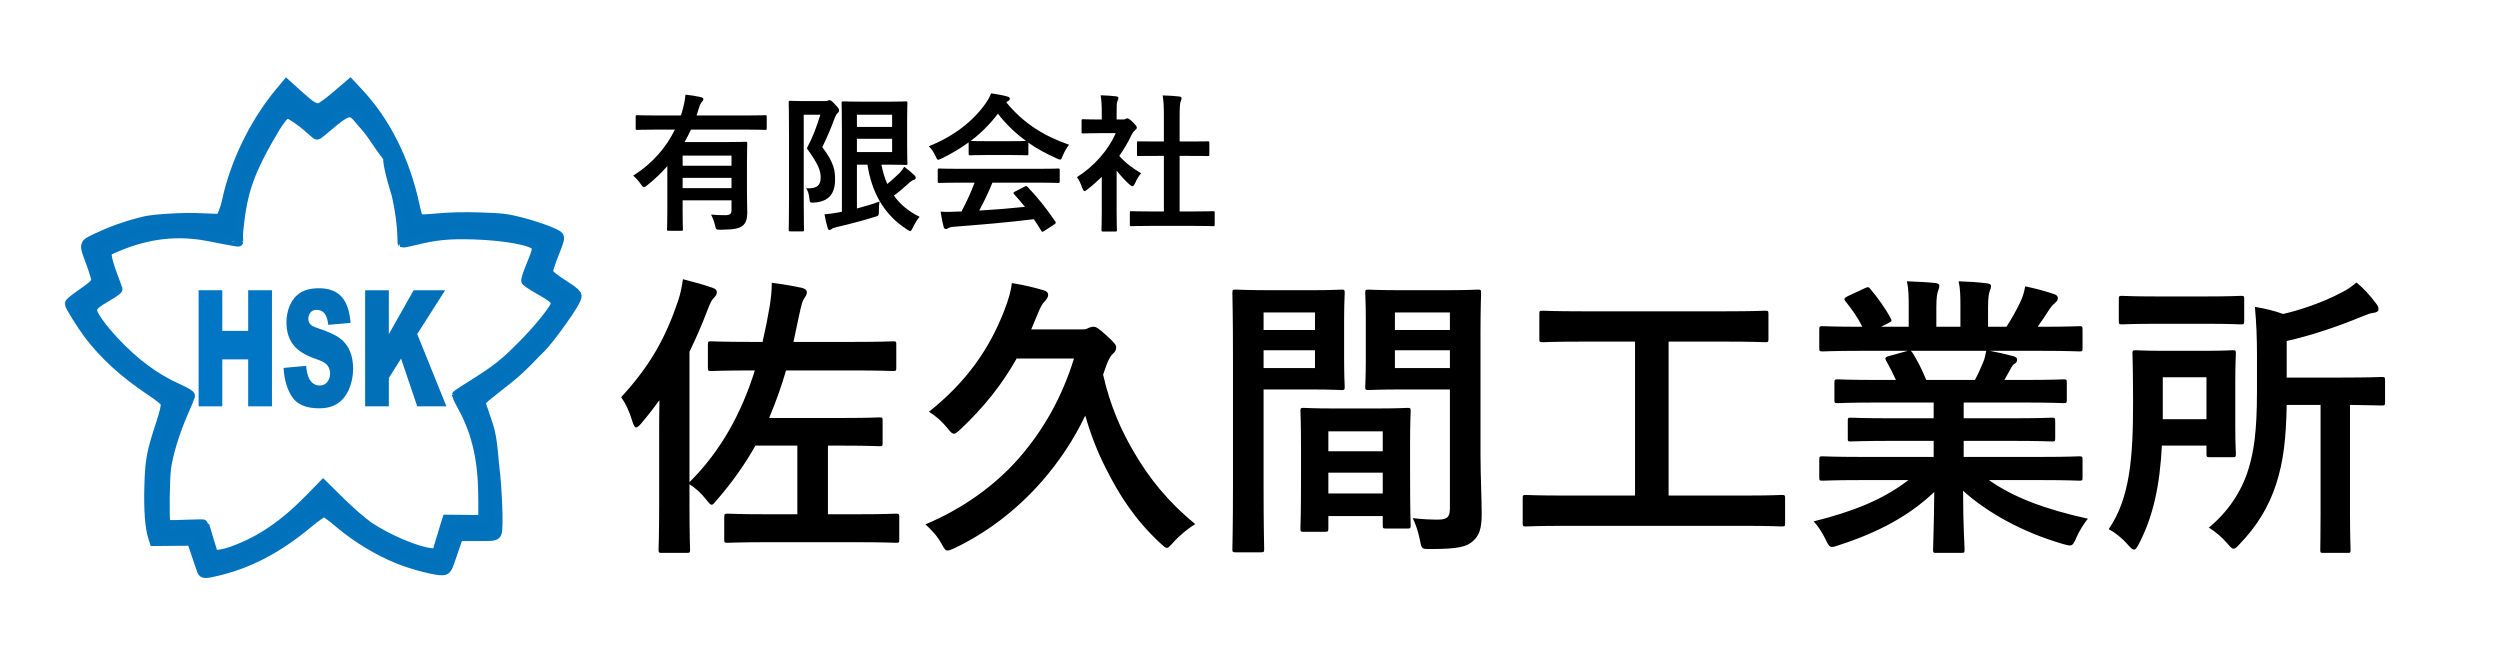 <svg width="387" height="102" viewBox="0 0 387 102" fill="none" xmlns="http://www.w3.org/2000/svg">
  <g clip-path="url(#clip0_61_10)">
    <path
      d="M30.744 44.928H34.411V51.217H38.417V44.928H42.1V62.901H38.417V55.631H34.411V62.901H30.744V44.928Z"
      fill="#0176C5" />
    <path
      d="M43.897 56.955L47.386 56.624C47.461 57.482 47.615 58.136 47.847 58.585C48.225 59.313 48.764 59.676 49.466 59.676C49.989 59.676 50.391 59.492 50.672 59.125C50.958 58.749 51.101 58.316 51.101 57.825C51.101 57.359 50.966 56.943 50.696 56.575C50.426 56.207 49.8 55.859 48.818 55.533C47.21 54.985 46.064 54.258 45.378 53.35C44.688 52.443 44.342 51.287 44.342 49.881C44.342 48.957 44.518 48.087 44.868 47.27C45.225 46.444 45.756 45.798 46.463 45.333C47.175 44.858 48.149 44.621 49.385 44.621C50.901 44.621 52.056 45.05 52.849 45.909C53.648 46.759 54.123 48.115 54.274 49.979L50.818 50.285C50.726 49.476 50.532 48.888 50.235 48.52C49.944 48.152 49.539 47.968 49.021 47.968C48.594 47.968 48.273 48.107 48.058 48.385C47.842 48.655 47.734 48.986 47.734 49.378C47.734 49.664 47.823 49.922 48.001 50.151C48.174 50.388 48.584 50.608 49.231 50.813C50.834 51.336 51.98 51.867 52.671 52.406C53.367 52.938 53.872 53.6 54.185 54.392C54.503 55.185 54.662 56.072 54.662 57.053C54.662 58.205 54.452 59.268 54.031 60.24C53.61 61.213 53.022 61.953 52.267 62.459C51.511 62.958 50.559 63.207 49.409 63.207C47.391 63.207 45.994 62.619 45.217 61.442C44.44 60.265 44 58.769 43.897 56.955Z"
      fill="#0170B8" />
    <path
      d="M56.524 44.928H60.191V51.72L64.035 44.928H68.908L64.586 51.708L69.102 62.901H64.586L62.084 55.508L60.191 58.512V62.901H56.524V44.928Z"
      fill="#0170B8" />
    <mask id="path-4-outside-1_61_10" maskUnits="userSpaceOnUse" x="9.777" y="11" width="81" height="79" fill="black">
      <rect fill="white" x="9.777" y="11" width="81" height="79" />
      <path
        d="M31.276 88.383C31.195 88.188 30.807 87.058 30.413 85.872L29.697 83.716L26.79 83.74L23.882 83.765L23.681 83.125C23.204 81.61 23.008 78.978 23.105 75.367C23.216 71.22 23.419 70.118 24.918 65.545C25.463 63.881 25.721 62.778 25.64 62.454C25.551 62.1 24.821 61.487 23.185 60.395C19.225 57.751 16.14 54.933 13.723 51.749C12.693 50.394 10.777 47.318 10.777 47.022C10.777 46.891 11.491 46.291 12.362 45.689C14.47 44.234 14.868 43.854 14.868 43.298C14.868 43.04 14.536 41.926 14.13 40.822C12.942 37.593 12.876 37.867 15.103 36.796C17.027 35.871 19.242 35.067 21.516 34.47C22.421 34.232 23.384 33.935 27.665 33.759C31.274 33.61 34.068 34.033 34.196 33.776C34.28 33.606 34.862 32.336 35.105 31.183C36.334 25.348 39.364 19.081 43.192 14.458L44.345 13.066L46.191 14.727C48.255 16.584 48.763 16.884 49.517 16.695C49.804 16.623 50.976 15.762 52.123 14.782L54.208 13L55.555 14.443C59.694 18.876 62.708 24.903 64.154 31.638C64.396 32.766 64.677 33.772 64.779 33.874C64.889 33.985 66.079 33.952 67.735 33.792C69.556 33.616 71.824 33.565 74.341 33.645C77.666 33.75 78.486 33.846 80.526 34.369C83.231 35.062 86.1 36.126 86.47 36.573C86.677 36.824 86.549 37.311 85.761 39.252C85.232 40.557 84.827 41.819 84.861 42.057C84.926 42.506 85.624 43.075 87.89 44.524C88.704 45.046 89.242 45.537 89.279 45.792C89.403 46.663 84.761 52.864 83.802 53.767C82.603 54.895 81.021 56.791 78.684 58.64C76.846 60.093 75.094 61.462 74.835 61.739L74.362 62.244L75.593 65.906C76.28 67.948 76.439 71.657 76.569 72.586C76.884 74.825 77.244 81.899 76.885 82.537C76.635 82.981 76.517 82.998 73.79 82.998H70.955L70.065 85.612C69.18 88.208 69.169 88.227 68.501 88.291C67.593 88.379 63.952 87.445 61.756 86.561C58.593 85.289 55.289 83.3 52.678 81.098C51.014 79.694 50.445 79.308 50.043 79.308C49.864 79.308 48.757 80.105 47.583 81.08C42.932 84.939 38.475 87.261 33.481 88.423C31.77 88.822 31.455 88.816 31.276 88.383ZM35.975 85.33C40.32 83.766 43.99 81.268 48.041 77.117L50.02 75.089L52.745 77.766C54.244 79.238 56.202 80.933 57.097 81.532C59.982 83.463 64.355 85.331 66.624 85.6L67.61 85.717L68.151 83.896C68.448 82.895 68.808 81.706 68.952 81.255L69.213 80.435L72.006 80.462L74.799 80.489V77.346C74.799 71.41 73.885 67.204 71.72 63.175C71.163 62.139 70.708 61.245 70.708 61.188C70.708 61.131 72.152 60.184 73.917 59.085C77.844 56.639 79.144 55.176 81.095 53.243C82.611 51.74 85.732 48.15 85.969 47.204C86.147 46.492 85.728 46.092 83.466 44.816C82.415 44.223 81.509 43.619 81.453 43.473C81.397 43.328 81.685 42.404 82.091 41.422C83.065 39.07 83.21 38.527 82.983 38.102C82.536 37.264 78.244 36.46 73.411 36.307C69.561 36.185 67.486 36.382 64.322 37.167C63.278 37.426 62.367 37.605 62.298 37.565C62.263 37.544 62.422 34.663 61.394 30.166C58.491 20.731 62.063 27.591 57.492 20.744C56.76 19.703 56.297 19.323 55.268 18.055C54.208 16.939 53.645 17.083 50.606 19.686C49.844 20.34 49.167 20.874 49.102 20.874C49.038 20.874 48.511 20.447 47.932 19.924C46.59 18.712 44.939 17.594 44.493 17.594C43.993 17.594 43.118 18.747 41.648 21.342C39.046 25.939 37.653 29.079 37.069 34.234C36.905 35.681 36.794 36.107 36.896 37.408C36.902 37.483 33.419 36.793 32.201 36.557C26.576 35.469 21.773 36.559 17.559 38.427L16.449 38.919L16.572 39.821C16.64 40.317 17.024 41.585 17.425 42.639C17.827 43.693 18.175 44.639 18.199 44.743C18.223 44.846 17.571 45.318 16.75 45.791C14.833 46.896 14.254 47.41 14.254 48.007C14.254 48.706 15.702 50.759 17.675 52.86C20.86 56.252 24.033 58.6 27.547 60.164C28.759 60.703 29.47 61.132 29.432 61.301C29.398 61.45 28.924 62.587 28.379 63.828C27.07 66.806 25.974 70.387 25.714 72.536C25.489 74.403 25.425 80.503 25.626 81.027C25.731 81.301 26.145 81.327 28.694 81.217C30.314 81.146 31.64 81.138 31.64 81.197C31.64 81.378 32.891 85.535 32.997 85.707C33.193 86.025 34.506 85.859 35.975 85.33Z" />
    </mask>
    <path
      d="M31.276 88.383C31.195 88.188 30.807 87.058 30.413 85.872L29.697 83.716L26.79 83.74L23.882 83.765L23.681 83.125C23.204 81.61 23.008 78.978 23.105 75.367C23.216 71.22 23.419 70.118 24.918 65.545C25.463 63.881 25.721 62.778 25.64 62.454C25.551 62.1 24.821 61.487 23.185 60.395C19.225 57.751 16.14 54.933 13.723 51.749C12.693 50.394 10.777 47.318 10.777 47.022C10.777 46.891 11.491 46.291 12.362 45.689C14.47 44.234 14.868 43.854 14.868 43.298C14.868 43.04 14.536 41.926 14.13 40.822C12.942 37.593 12.876 37.867 15.103 36.796C17.027 35.871 19.242 35.067 21.516 34.47C22.421 34.232 23.384 33.935 27.665 33.759C31.274 33.61 34.068 34.033 34.196 33.776C34.28 33.606 34.862 32.336 35.105 31.183C36.334 25.348 39.364 19.081 43.192 14.458L44.345 13.066L46.191 14.727C48.255 16.584 48.763 16.884 49.517 16.695C49.804 16.623 50.976 15.762 52.123 14.782L54.208 13L55.555 14.443C59.694 18.876 62.708 24.903 64.154 31.638C64.396 32.766 64.677 33.772 64.779 33.874C64.889 33.985 66.079 33.952 67.735 33.792C69.556 33.616 71.824 33.565 74.341 33.645C77.666 33.75 78.486 33.846 80.526 34.369C83.231 35.062 86.1 36.126 86.47 36.573C86.677 36.824 86.549 37.311 85.761 39.252C85.232 40.557 84.827 41.819 84.861 42.057C84.926 42.506 85.624 43.075 87.89 44.524C88.704 45.046 89.242 45.537 89.279 45.792C89.403 46.663 84.761 52.864 83.802 53.767C82.603 54.895 81.021 56.791 78.684 58.64C76.846 60.093 75.094 61.462 74.835 61.739L74.362 62.244L75.593 65.906C76.28 67.948 76.439 71.657 76.569 72.586C76.884 74.825 77.244 81.899 76.885 82.537C76.635 82.981 76.517 82.998 73.79 82.998H70.955L70.065 85.612C69.18 88.208 69.169 88.227 68.501 88.291C67.593 88.379 63.952 87.445 61.756 86.561C58.593 85.289 55.289 83.3 52.678 81.098C51.014 79.694 50.445 79.308 50.043 79.308C49.864 79.308 48.757 80.105 47.583 81.08C42.932 84.939 38.475 87.261 33.481 88.423C31.77 88.822 31.455 88.816 31.276 88.383ZM35.975 85.33C40.32 83.766 43.99 81.268 48.041 77.117L50.02 75.089L52.745 77.766C54.244 79.238 56.202 80.933 57.097 81.532C59.982 83.463 64.355 85.331 66.624 85.6L67.61 85.717L68.151 83.896C68.448 82.895 68.808 81.706 68.952 81.255L69.213 80.435L72.006 80.462L74.799 80.489V77.346C74.799 71.41 73.885 67.204 71.72 63.175C71.163 62.139 70.708 61.245 70.708 61.188C70.708 61.131 72.152 60.184 73.917 59.085C77.844 56.639 79.144 55.176 81.095 53.243C82.611 51.74 85.732 48.15 85.969 47.204C86.147 46.492 85.728 46.092 83.466 44.816C82.415 44.223 81.509 43.619 81.453 43.473C81.397 43.328 81.685 42.404 82.091 41.422C83.065 39.07 83.21 38.527 82.983 38.102C82.536 37.264 78.244 36.46 73.411 36.307C69.561 36.185 67.486 36.382 64.322 37.167C63.278 37.426 62.367 37.605 62.298 37.565C62.263 37.544 62.422 34.663 61.394 30.166C58.491 20.731 62.063 27.591 57.492 20.744C56.76 19.703 56.297 19.323 55.268 18.055C54.208 16.939 53.645 17.083 50.606 19.686C49.844 20.34 49.167 20.874 49.102 20.874C49.038 20.874 48.511 20.447 47.932 19.924C46.59 18.712 44.939 17.594 44.493 17.594C43.993 17.594 43.118 18.747 41.648 21.342C39.046 25.939 37.653 29.079 37.069 34.234C36.905 35.681 36.794 36.107 36.896 37.408C36.902 37.483 33.419 36.793 32.201 36.557C26.576 35.469 21.773 36.559 17.559 38.427L16.449 38.919L16.572 39.821C16.64 40.317 17.024 41.585 17.425 42.639C17.827 43.693 18.175 44.639 18.199 44.743C18.223 44.846 17.571 45.318 16.75 45.791C14.833 46.896 14.254 47.41 14.254 48.007C14.254 48.706 15.702 50.759 17.675 52.86C20.86 56.252 24.033 58.6 27.547 60.164C28.759 60.703 29.47 61.132 29.432 61.301C29.398 61.45 28.924 62.587 28.379 63.828C27.07 66.806 25.974 70.387 25.714 72.536C25.489 74.403 25.425 80.503 25.626 81.027C25.731 81.301 26.145 81.327 28.694 81.217C30.314 81.146 31.64 81.138 31.64 81.197C31.64 81.378 32.891 85.535 32.997 85.707C33.193 86.025 34.506 85.859 35.975 85.33Z"
      fill="#0171BB" />
    <path
      d="M31.276 88.383C31.195 88.188 30.807 87.058 30.413 85.872L29.697 83.716L26.79 83.74L23.882 83.765L23.681 83.125C23.204 81.61 23.008 78.978 23.105 75.367C23.216 71.22 23.419 70.118 24.918 65.545C25.463 63.881 25.721 62.778 25.64 62.454C25.551 62.1 24.821 61.487 23.185 60.395C19.225 57.751 16.14 54.933 13.723 51.749C12.693 50.394 10.777 47.318 10.777 47.022C10.777 46.891 11.491 46.291 12.362 45.689C14.47 44.234 14.868 43.854 14.868 43.298C14.868 43.04 14.536 41.926 14.13 40.822C12.942 37.593 12.876 37.867 15.103 36.796C17.027 35.871 19.242 35.067 21.516 34.47C22.421 34.232 23.384 33.935 27.665 33.759C31.274 33.61 34.068 34.033 34.196 33.776C34.28 33.606 34.862 32.336 35.105 31.183C36.334 25.348 39.364 19.081 43.192 14.458L44.345 13.066L46.191 14.727C48.255 16.584 48.763 16.884 49.517 16.695C49.804 16.623 50.976 15.762 52.123 14.782L54.208 13L55.555 14.443C59.694 18.876 62.708 24.903 64.154 31.638C64.396 32.766 64.677 33.772 64.779 33.874C64.889 33.985 66.079 33.952 67.735 33.792C69.556 33.616 71.824 33.565 74.341 33.645C77.666 33.75 78.486 33.846 80.526 34.369C83.231 35.062 86.1 36.126 86.47 36.573C86.677 36.824 86.549 37.311 85.761 39.252C85.232 40.557 84.827 41.819 84.861 42.057C84.926 42.506 85.624 43.075 87.89 44.524C88.704 45.046 89.242 45.537 89.279 45.792C89.403 46.663 84.761 52.864 83.802 53.767C82.603 54.895 81.021 56.791 78.684 58.64C76.846 60.093 75.094 61.462 74.835 61.739L74.362 62.244L75.593 65.906C76.28 67.948 76.439 71.657 76.569 72.586C76.884 74.825 77.244 81.899 76.885 82.537C76.635 82.981 76.517 82.998 73.79 82.998H70.955L70.065 85.612C69.18 88.208 69.169 88.227 68.501 88.291C67.593 88.379 63.952 87.445 61.756 86.561C58.593 85.289 55.289 83.3 52.678 81.098C51.014 79.694 50.445 79.308 50.043 79.308C49.864 79.308 48.757 80.105 47.583 81.08C42.932 84.939 38.475 87.261 33.481 88.423C31.77 88.822 31.455 88.816 31.276 88.383ZM35.975 85.33C40.32 83.766 43.99 81.268 48.041 77.117L50.02 75.089L52.745 77.766C54.244 79.238 56.202 80.933 57.097 81.532C59.982 83.463 64.355 85.331 66.624 85.6L67.61 85.717L68.151 83.896C68.448 82.895 68.808 81.706 68.952 81.255L69.213 80.435L72.006 80.462L74.799 80.489V77.346C74.799 71.41 73.885 67.204 71.72 63.175C71.163 62.139 70.708 61.245 70.708 61.188C70.708 61.131 72.152 60.184 73.917 59.085C77.844 56.639 79.144 55.176 81.095 53.243C82.611 51.74 85.732 48.15 85.969 47.204C86.147 46.492 85.728 46.092 83.466 44.816C82.415 44.223 81.509 43.619 81.453 43.473C81.397 43.328 81.685 42.404 82.091 41.422C83.065 39.07 83.21 38.527 82.983 38.102C82.536 37.264 78.244 36.46 73.411 36.307C69.561 36.185 67.486 36.382 64.322 37.167C63.278 37.426 62.367 37.605 62.298 37.565C62.263 37.544 62.422 34.663 61.394 30.166C58.491 20.731 62.063 27.591 57.492 20.744C56.76 19.703 56.297 19.323 55.268 18.055C54.208 16.939 53.645 17.083 50.606 19.686C49.844 20.34 49.167 20.874 49.102 20.874C49.038 20.874 48.511 20.447 47.932 19.924C46.59 18.712 44.939 17.594 44.493 17.594C43.993 17.594 43.118 18.747 41.648 21.342C39.046 25.939 37.653 29.079 37.069 34.234C36.905 35.681 36.794 36.107 36.896 37.408C36.902 37.483 33.419 36.793 32.201 36.557C26.576 35.469 21.773 36.559 17.559 38.427L16.449 38.919L16.572 39.821C16.64 40.317 17.024 41.585 17.425 42.639C17.827 43.693 18.175 44.639 18.199 44.743C18.223 44.846 17.571 45.318 16.75 45.791C14.833 46.896 14.254 47.41 14.254 48.007C14.254 48.706 15.702 50.759 17.675 52.86C20.86 56.252 24.033 58.6 27.547 60.164C28.759 60.703 29.47 61.132 29.432 61.301C29.398 61.45 28.924 62.587 28.379 63.828C27.07 66.806 25.974 70.387 25.714 72.536C25.489 74.403 25.425 80.503 25.626 81.027C25.731 81.301 26.145 81.327 28.694 81.217C30.314 81.146 31.64 81.138 31.64 81.197C31.64 81.378 32.891 85.535 32.997 85.707C33.193 86.025 34.506 85.859 35.975 85.33Z"
      stroke="#0272BC" stroke-width="1.52" mask="url(#path-4-outside-1_61_10)" />
    <path
      d="M103.302 32.827V25.72C102.359 26.778 101.324 27.79 100.174 28.687C99.944 28.871 99.806 28.963 99.668 28.963C99.53 28.963 99.415 28.825 99.208 28.526C98.863 27.997 98.403 27.514 98.012 27.192C101.117 25.237 103.187 22.707 104.475 20.062H101.577C99.507 20.062 98.794 20.108 98.656 20.108C98.426 20.108 98.403 20.085 98.403 19.855V18.084C98.403 17.854 98.426 17.831 98.656 17.831C98.794 17.831 99.507 17.877 101.577 17.877H105.395C105.51 17.555 105.602 17.233 105.694 16.888C105.947 15.945 106.062 15.278 106.108 14.657C107.005 14.749 107.764 14.864 108.454 15.025C108.707 15.094 108.891 15.163 108.891 15.347C108.891 15.508 108.753 15.646 108.638 15.784C108.477 15.991 108.316 16.29 108.155 16.842L107.833 17.877H115.538C117.608 17.877 118.321 17.831 118.459 17.831C118.666 17.831 118.689 17.854 118.689 18.084V19.855C118.689 20.085 118.666 20.108 118.459 20.108C118.321 20.108 117.608 20.062 115.538 20.062H106.959C106.66 20.729 106.315 21.373 105.97 21.994H112.134C114.204 21.994 115.262 21.948 115.4 21.948C115.653 21.948 115.676 21.971 115.676 22.201C115.676 22.339 115.63 23.328 115.63 25.26V29.423C115.63 31.125 115.676 32.344 115.676 32.988C115.676 33.862 115.469 34.506 114.986 34.92C114.434 35.357 113.744 35.541 111.559 35.564C110.846 35.564 110.846 35.564 110.685 34.874C110.547 34.299 110.317 33.655 110.064 33.218C110.869 33.287 111.398 33.31 112.249 33.31C112.985 33.31 113.238 33.126 113.238 32.505V31.01H105.671V32.827C105.671 34.736 105.717 35.357 105.717 35.472C105.717 35.702 105.694 35.725 105.464 35.725H103.532C103.279 35.725 103.256 35.702 103.256 35.472C103.256 35.357 103.302 34.736 103.302 32.827ZM105.671 29.124H113.238V27.537H105.671V29.124ZM113.238 24.087H105.671V25.651H113.238V24.087ZM132.65 25.49V32.275C133.892 31.953 135.088 31.585 136.146 31.194C136.077 31.608 136.054 32.091 136.054 32.643C136.054 33.402 136.031 33.402 135.364 33.586C133.593 34.138 131.707 34.644 129.522 35.15C129.177 35.242 128.878 35.334 128.786 35.426C128.671 35.518 128.556 35.587 128.418 35.587C128.28 35.587 128.188 35.541 128.142 35.357C127.935 34.69 127.751 33.885 127.636 33.172C128.326 33.126 128.809 33.057 129.568 32.919L130.327 32.781V19.993C130.327 17.417 130.281 16.106 130.281 15.945C130.281 15.715 130.304 15.692 130.534 15.692C130.695 15.692 131.615 15.738 133.501 15.738H137.572C139.297 15.738 140.102 15.692 140.217 15.692C140.447 15.692 140.47 15.715 140.47 15.945C140.47 16.083 140.424 16.865 140.424 18.475V22.73C140.424 24.386 140.47 25.145 140.47 25.283C140.47 25.513 140.447 25.536 140.217 25.536C140.102 25.536 139.297 25.49 137.572 25.49H136.445C136.652 26.571 136.951 27.56 137.342 28.48C137.986 27.974 138.584 27.422 139.251 26.778C139.527 26.479 139.78 26.157 139.987 25.812C140.631 26.295 141.16 26.755 141.574 27.146C141.712 27.307 141.758 27.376 141.758 27.514C141.758 27.652 141.689 27.767 141.482 27.836C141.229 27.905 140.93 28.112 140.493 28.526C139.872 29.078 139.182 29.699 138.377 30.274C139.32 31.608 140.608 32.712 142.356 33.563C141.965 34 141.62 34.575 141.321 35.219C141.137 35.587 141.045 35.771 140.907 35.771C140.792 35.771 140.654 35.679 140.401 35.518C136.744 33.172 134.927 29.676 134.283 25.49H132.65ZM138.101 23.535V21.488H132.65V23.535H138.101ZM138.101 17.762H132.65V19.648H138.101V17.762ZM124.301 15.646H127.682C127.912 15.646 128.05 15.623 128.142 15.577C128.234 15.531 128.303 15.508 128.395 15.508C128.602 15.508 128.786 15.623 129.292 16.198C129.798 16.704 129.89 16.911 129.89 17.095C129.89 17.233 129.798 17.394 129.66 17.509C129.476 17.67 129.361 17.9 129.223 18.245C128.602 19.947 128.073 21.166 127.291 22.776C129.177 25.26 129.269 26.502 129.269 27.79C129.269 29.929 128.349 31.171 126.118 31.355C125.382 31.401 125.359 31.401 125.29 30.688C125.221 30.021 125.037 29.446 124.784 29.147C126.21 29.216 127.038 28.894 127.038 27.491C127.038 26.433 126.716 25.467 124.899 22.96C125.842 21.189 126.394 19.671 126.992 17.762H124.416V30.688C124.416 33.793 124.462 35.426 124.462 35.564C124.462 35.794 124.439 35.817 124.209 35.817H122.346C122.116 35.817 122.093 35.794 122.093 35.564C122.093 35.403 122.139 33.862 122.139 30.688V20.775C122.139 17.601 122.093 16.014 122.093 15.876C122.093 15.623 122.116 15.6 122.346 15.6C122.507 15.6 123.105 15.646 124.301 15.646ZM150.866 28.273H148.474C146.312 28.273 145.576 28.319 145.438 28.319C145.185 28.319 145.162 28.296 145.162 28.066V26.341C145.162 26.111 145.185 26.088 145.438 26.088C145.576 26.088 146.312 26.134 148.474 26.134H160.733C162.895 26.134 163.631 26.088 163.769 26.088C164.022 26.088 164.045 26.111 164.045 26.341V28.066C164.045 28.296 164.022 28.319 163.769 28.319C163.631 28.319 162.895 28.273 160.733 28.273H153.626C153.051 29.699 152.361 31.148 151.579 32.597C153.971 32.459 156.478 32.252 158.663 32.022C158.134 31.378 157.605 30.734 156.984 30.067C156.823 29.883 156.846 29.791 157.122 29.653L158.594 28.894C158.847 28.756 158.916 28.779 159.077 28.94C160.641 30.573 161.952 32.229 163.355 34.276C163.47 34.46 163.47 34.552 163.24 34.713L161.653 35.748C161.515 35.84 161.446 35.886 161.377 35.886C161.308 35.886 161.262 35.84 161.193 35.725C160.802 35.081 160.411 34.483 160.043 33.931C156.225 34.414 151.533 34.805 147.623 35.104C147.255 35.127 146.956 35.219 146.795 35.311C146.68 35.403 146.565 35.449 146.404 35.449C146.243 35.449 146.128 35.334 146.082 35.127C145.875 34.368 145.737 33.563 145.599 32.758C146.45 32.827 147.209 32.804 148.106 32.758C148.336 32.758 148.589 32.735 148.842 32.735C149.67 31.171 150.337 29.699 150.866 28.273ZM149.946 23.788V22.04C148.658 22.983 147.255 23.811 145.783 24.524C145.507 24.662 145.346 24.731 145.231 24.731C145.07 24.731 145.001 24.57 144.817 24.156C144.541 23.581 144.219 23.075 143.782 22.638C147.784 21.051 150.774 18.613 152.614 15.945C153.005 15.37 153.212 14.979 153.419 14.45C154.316 14.565 155.167 14.726 155.903 14.933C156.179 15.002 156.317 15.094 156.317 15.255C156.317 15.393 156.271 15.531 156.087 15.623C155.949 15.692 155.857 15.761 155.765 15.83C158.364 19.004 161.469 21.005 165.494 22.408C165.057 22.96 164.758 23.512 164.505 24.133C164.344 24.547 164.275 24.708 164.114 24.708C163.999 24.708 163.838 24.639 163.585 24.524C162.021 23.834 160.526 23.029 159.192 22.086V23.788C159.192 24.018 159.169 24.041 158.939 24.041C158.801 24.041 158.18 23.995 156.34 23.995H152.798C150.958 23.995 150.337 24.041 150.199 24.041C149.969 24.041 149.946 24.018 149.946 23.788ZM152.798 21.856H156.34C157.881 21.856 158.571 21.833 158.824 21.81C157.168 20.614 155.719 19.211 154.477 17.601C153.258 19.211 151.855 20.614 150.268 21.81C150.475 21.833 151.119 21.856 152.798 21.856ZM184.699 34.966H178.236C176.051 34.966 175.292 35.012 175.154 35.012C174.924 35.012 174.901 34.989 174.901 34.759V32.942C174.901 32.712 174.924 32.689 175.154 32.689C175.292 32.689 176.051 32.735 178.236 32.735H180.168V24.133H179.133C177.086 24.133 176.373 24.156 176.235 24.156C176.028 24.156 176.005 24.156 176.005 23.926V22.109C176.005 21.879 176.028 21.879 176.235 21.879C176.373 21.879 177.086 21.902 179.133 21.902H180.168V18.245C180.168 16.612 180.145 15.83 179.984 14.772C180.858 14.795 181.732 14.841 182.537 14.933C182.744 14.956 182.905 15.048 182.905 15.163C182.905 15.347 182.882 15.462 182.79 15.646C182.652 15.922 182.606 16.497 182.606 18.176V21.902H184.055C186.102 21.902 186.815 21.879 186.953 21.879C187.183 21.879 187.206 21.879 187.206 22.109V23.926C187.206 24.156 187.183 24.156 186.953 24.156C186.815 24.156 186.102 24.133 184.055 24.133H182.606V32.735H184.699C186.884 32.735 187.62 32.689 187.758 32.689C188.011 32.689 188.034 32.712 188.034 32.942V34.759C188.034 34.989 188.011 35.012 187.758 35.012C187.62 35.012 186.884 34.966 184.699 34.966ZM170.554 32.873V27.376C169.841 28.066 169.128 28.71 168.369 29.285C168.139 29.469 168.001 29.584 167.886 29.584C167.748 29.584 167.656 29.4 167.518 29.055C167.288 28.411 167.012 27.813 166.713 27.422C169.404 25.72 171.566 23.236 172.716 20.614H170.117C168.369 20.614 167.817 20.66 167.679 20.66C167.449 20.66 167.426 20.637 167.426 20.407V18.705C167.426 18.475 167.449 18.452 167.679 18.452C167.817 18.452 168.369 18.498 170.117 18.498H170.554V17.555C170.554 16.336 170.531 15.6 170.37 14.749C171.244 14.772 171.934 14.818 172.762 14.91C172.992 14.933 173.13 15.048 173.13 15.14C173.13 15.347 173.061 15.462 172.992 15.623C172.854 15.899 172.854 16.29 172.854 17.463V18.498H173.82C174.027 18.498 174.142 18.475 174.257 18.406C174.349 18.36 174.441 18.314 174.51 18.314C174.648 18.314 174.878 18.452 175.361 18.912C175.798 19.349 175.982 19.579 175.982 19.74C175.982 19.855 175.936 19.97 175.752 20.108C175.545 20.315 175.407 20.43 175.223 20.775C174.671 21.948 174.004 23.075 173.268 24.133C174.165 25.168 175.246 25.996 176.649 26.824C176.304 27.192 175.982 27.744 175.729 28.319C175.568 28.664 175.453 28.825 175.292 28.825C175.177 28.825 175.039 28.733 174.832 28.549C174.096 27.882 173.429 27.146 172.854 26.41V32.873C172.854 34.575 172.9 35.472 172.9 35.587C172.9 35.817 172.877 35.84 172.624 35.84H170.784C170.531 35.84 170.508 35.817 170.508 35.587C170.508 35.449 170.554 34.575 170.554 32.873Z"
      fill="black" />
    <path
      d="M116.85 57.344H116.39C111.882 57.344 110.364 57.436 110.088 57.436C109.628 57.436 109.582 57.39 109.582 56.884V53.296C109.582 52.882 109.628 52.836 110.088 52.836C110.364 52.836 111.882 52.928 116.39 52.928H118.046C118.46 51.134 118.828 49.294 119.15 47.408C119.334 46.166 119.472 45.108 119.472 43.774C121.266 44.004 122.6 44.234 124.118 44.556C124.624 44.694 124.9 44.878 124.9 45.246C124.9 45.568 124.762 45.798 124.532 46.12C124.21 46.58 124.072 47.086 123.658 49.018L122.83 52.928H131.938C136.446 52.928 138.01 52.836 138.24 52.836C138.7 52.836 138.746 52.882 138.746 53.296V56.884C138.746 57.39 138.7 57.436 138.24 57.436C138.01 57.436 136.446 57.344 131.938 57.344H121.68C120.944 59.874 120.07 62.312 119.058 64.704H130.42C134.468 64.704 135.848 64.612 136.124 64.612C136.584 64.612 136.63 64.658 136.63 65.118V68.568C136.63 69.028 136.584 69.074 136.124 69.074C135.848 69.074 134.468 68.982 130.42 68.982H128.166V79.608H132.49C136.906 79.608 138.424 79.516 138.7 79.516C139.16 79.516 139.206 79.562 139.206 80.068V83.518C139.206 83.978 139.16 84.024 138.7 84.024C138.424 84.024 136.906 83.932 132.49 83.932H118.874C114.458 83.932 112.94 84.024 112.664 84.024C112.158 84.024 112.112 83.978 112.112 83.518V80.068C112.112 79.562 112.158 79.516 112.664 79.516C112.94 79.516 114.458 79.608 118.874 79.608H123.428V68.982H116.942C115.332 71.834 113.4 74.594 111.008 77.354C110.594 77.86 110.364 78.136 110.18 78.136C109.95 78.136 109.72 77.86 109.26 77.262C108.524 76.342 107.696 75.56 106.73 74.962V78.09C106.73 82.598 106.822 84.852 106.822 85.082C106.822 85.542 106.776 85.588 106.316 85.588H102.452C101.992 85.588 101.946 85.542 101.946 85.082C101.946 84.806 102.038 82.598 102.038 78.09V67.51C102.038 65.854 102.038 63.876 102.084 61.944C101.21 63.14 100.29 64.336 99.278 65.532C98.91 65.946 98.68 66.176 98.45 66.176C98.266 66.176 98.128 65.9 97.944 65.394C97.392 63.554 96.84 62.45 96.15 61.484C100.704 56.562 103.096 52.146 104.982 46.534C105.35 45.43 105.534 44.464 105.718 43.222C107.328 43.636 108.892 44.05 110.318 44.556C110.824 44.74 110.962 44.924 110.962 45.246C110.962 45.568 110.824 45.798 110.548 46.074C110.226 46.35 109.996 46.764 109.536 47.96C108.662 50.26 107.742 52.376 106.73 54.446V74.64C111.56 69.856 114.78 63.968 116.85 57.344ZM166.254 55.504H157.376C155.122 59.506 152.27 63.094 148.636 66.498C148.176 66.912 147.9 67.142 147.67 67.142C147.394 67.142 147.118 66.866 146.658 66.268C145.83 65.256 144.91 64.428 143.806 63.738C149.648 59.092 153.144 53.986 155.398 48.236C156.18 46.212 156.502 45.016 156.64 43.82C158.618 44.142 159.952 44.464 161.516 44.924C162.022 45.062 162.252 45.292 162.252 45.66C162.252 45.982 162.022 46.35 161.7 46.672C161.424 46.948 161.102 47.408 160.688 48.466L159.63 50.996H167.312C167.726 50.996 168.048 50.996 168.324 50.858C168.646 50.674 169.014 50.582 169.29 50.582C169.658 50.582 170.072 50.812 171.268 51.916C172.556 53.066 172.786 53.434 172.786 53.756C172.786 54.17 172.648 54.446 172.28 54.768C172.004 54.998 171.728 55.412 171.36 56.286C171.176 56.838 170.946 57.482 170.762 57.988C171.82 62.726 173.568 66.682 175.592 70.086C177.892 73.996 180.698 77.584 185.022 81.126C184.102 81.678 182.676 82.782 181.618 83.978C181.112 84.53 180.882 84.806 180.652 84.806C180.376 84.806 180.1 84.53 179.594 84.07C175.73 80.482 173.292 76.71 171.176 72.478C169.842 69.856 168.83 67.234 168.002 64.336C166.162 68.154 164 71.374 161.332 74.456C157.192 79.194 152.408 82.644 147.762 84.852C147.256 85.082 146.934 85.22 146.704 85.22C146.336 85.22 146.152 84.944 145.738 84.162C145.048 82.92 144.266 82.092 143.254 81.172C149.188 78.688 154.156 75.008 157.698 70.96C161.562 66.544 164.414 61.438 166.254 55.504ZM229.182 51.456V70.362C229.182 73.582 229.366 77.262 229.366 79.516C229.366 81.724 229.044 82.828 228.032 83.748C227.066 84.622 225.778 84.99 221.454 84.99C220.074 84.99 220.074 85.036 219.798 83.564C219.522 82.276 219.154 81.126 218.694 80.206C220.12 80.39 221.592 80.436 222.558 80.436C224.076 80.436 224.444 80.022 224.444 78.642V60.288H216.9C213.312 60.288 212.116 60.38 211.84 60.38C211.38 60.38 211.334 60.334 211.334 59.828C211.334 59.552 211.426 58.494 211.426 55.78V49.432C211.426 46.764 211.334 45.66 211.334 45.384C211.334 44.878 211.38 44.832 211.84 44.832C212.116 44.832 213.312 44.924 216.9 44.924H223.662C227.25 44.924 228.492 44.832 228.768 44.832C229.228 44.832 229.274 44.878 229.274 45.384C229.274 45.66 229.182 47.546 229.182 51.456ZM215.934 56.976H224.444V54.216H215.934V56.976ZM224.444 48.374H215.934V51.088H224.444V48.374ZM196.706 44.924H203.054C206.044 44.924 207.424 44.832 207.7 44.832C208.114 44.832 208.16 44.878 208.16 45.384C208.16 45.66 208.068 46.994 208.068 49.754V55.458C208.068 58.264 208.16 59.552 208.16 59.828C208.16 60.334 208.114 60.38 207.7 60.38C207.424 60.38 206.044 60.288 203.054 60.288H195.602V75.192C195.602 81.54 195.694 84.668 195.694 84.99C195.694 85.45 195.648 85.496 195.188 85.496H191.278C190.818 85.496 190.772 85.45 190.772 84.99C190.772 84.668 190.864 81.54 190.864 75.192V55.274C190.864 48.88 190.772 45.66 190.772 45.384C190.772 44.878 190.818 44.832 191.278 44.832C191.6 44.832 193.348 44.924 196.706 44.924ZM203.56 56.976V54.216H195.602V56.976H203.56ZM203.56 48.374H195.602V51.088H203.56V48.374ZM205.078 82.322H201.812C201.352 82.322 201.306 82.276 201.306 81.77C201.306 81.494 201.398 80.252 201.398 73.444V69.396C201.398 65.348 201.306 63.968 201.306 63.646C201.306 63.186 201.352 63.14 201.812 63.14C202.134 63.14 203.238 63.232 206.734 63.232H212.944C216.44 63.232 217.544 63.14 217.866 63.14C218.326 63.14 218.372 63.186 218.372 63.646C218.372 63.922 218.28 65.302 218.28 68.614V73.168C218.28 79.838 218.372 81.08 218.372 81.31C218.372 81.77 218.326 81.816 217.866 81.816H214.554C214.094 81.816 214.048 81.77 214.048 81.31V79.884H205.63V81.77C205.63 82.276 205.584 82.322 205.078 82.322ZM205.63 76.388H214.048V73.168H205.63V76.388ZM205.63 66.774V69.856H214.048V66.774H205.63ZM270.03 81.402H242.016C237.922 81.402 236.496 81.494 236.22 81.494C235.76 81.494 235.714 81.448 235.714 80.988V77.124C235.714 76.664 235.76 76.618 236.22 76.618C236.496 76.618 237.922 76.71 242.016 76.71H253.102V52.882H245.006C240.544 52.882 239.072 52.974 238.796 52.974C238.336 52.974 238.29 52.928 238.29 52.468V48.604C238.29 48.144 238.336 48.098 238.796 48.098C239.072 48.098 240.544 48.19 245.006 48.19H267.086C271.502 48.19 272.974 48.098 273.25 48.098C273.71 48.098 273.756 48.144 273.756 48.604V52.468C273.756 52.928 273.71 52.974 273.25 52.974C272.974 52.974 271.502 52.882 267.086 52.882H258.3V76.71H270.03C274.124 76.71 275.55 76.618 275.826 76.618C276.286 76.618 276.332 76.664 276.332 77.124V80.988C276.332 81.448 276.286 81.494 275.826 81.494C275.55 81.494 274.124 81.402 270.03 81.402ZM295.422 74.318H287.97C283.83 74.318 282.45 74.41 282.174 74.41C281.668 74.41 281.622 74.364 281.622 73.904V71.19C281.622 70.684 281.668 70.638 282.174 70.638C282.45 70.638 283.83 70.73 287.97 70.73H299.332V68.246H292.846C288.384 68.246 286.774 68.338 286.498 68.338C286.038 68.338 286.038 68.292 286.038 67.832V65.21C286.038 64.704 286.038 64.658 286.498 64.658C286.774 64.658 288.384 64.75 292.846 64.75H299.332V62.312H290.684C286.268 62.312 284.796 62.404 284.52 62.404C284.014 62.404 283.968 62.358 283.968 61.944V59.23C283.968 58.77 284.014 58.724 284.52 58.724C284.796 58.724 286.268 58.816 290.684 58.816H293.49C292.984 57.712 292.524 56.792 292.018 55.918C291.788 55.504 291.742 55.32 292.34 55.136L295.33 54.308H287.97C283.83 54.308 282.45 54.4 282.174 54.4C281.668 54.4 281.622 54.354 281.622 53.894V51.042C281.622 50.536 281.668 50.49 282.174 50.49C282.45 50.49 283.83 50.582 287.97 50.582H288.292C287.556 49.11 286.728 47.96 285.67 46.626C285.394 46.304 285.486 46.12 286.038 45.844L288.706 44.602C289.166 44.372 289.304 44.418 289.58 44.786C290.684 46.12 291.834 47.684 292.662 49.248C292.892 49.662 292.892 49.708 292.294 50.03L291.19 50.582H295.468V47.546C295.468 45.936 295.468 44.832 295.192 43.544C296.618 43.59 298.412 43.682 299.654 43.82C300.022 43.866 300.206 44.004 300.206 44.234C300.206 44.51 300.114 44.74 300.022 45.016C299.884 45.338 299.746 46.028 299.746 47.546V50.582H303.472V47.592C303.472 45.936 303.472 44.832 303.196 43.544C304.576 43.59 306.37 43.682 307.612 43.866C308.026 43.912 308.21 44.05 308.21 44.28C308.21 44.51 308.118 44.786 308.026 45.016C307.888 45.338 307.75 46.028 307.75 47.546V50.582H310.602C311.43 49.294 312.074 48.144 312.718 46.81C313.04 46.12 313.316 45.43 313.5 44.326C315.11 44.648 316.72 45.108 317.962 45.522C318.376 45.66 318.56 45.89 318.56 46.12C318.56 46.488 318.376 46.672 318.1 46.902C317.778 47.178 317.548 47.454 317.318 47.776C316.72 48.742 316.076 49.662 315.432 50.582H316.076C320.216 50.582 321.596 50.49 321.872 50.49C322.332 50.49 322.378 50.536 322.378 51.042V53.894C322.378 54.354 322.332 54.4 321.872 54.4C321.596 54.4 320.216 54.308 316.076 54.308H308.026C309.222 54.538 310.28 54.768 311.66 55.136C312.028 55.228 312.258 55.412 312.258 55.688C312.258 56.01 312.028 56.24 311.752 56.378C311.522 56.516 311.292 57.022 311.108 57.344L310.28 58.816H313.27C317.686 58.816 319.158 58.724 319.434 58.724C319.894 58.724 319.94 58.77 319.94 59.23V61.944C319.94 62.358 319.894 62.404 319.434 62.404C319.158 62.404 317.686 62.312 313.27 62.312H303.978V64.75H311.292C315.8 64.75 317.364 64.658 317.64 64.658C318.1 64.658 318.146 64.704 318.146 65.21V67.832C318.146 68.292 318.1 68.338 317.64 68.338C317.364 68.338 315.8 68.246 311.292 68.246H303.978V70.73H316.076C320.216 70.73 321.596 70.638 321.872 70.638C322.332 70.638 322.378 70.684 322.378 71.19V73.904C322.378 74.364 322.332 74.41 321.872 74.41C321.596 74.41 320.216 74.318 316.076 74.318H307.888C311.752 77.032 316.582 78.826 323.206 80.298C322.608 81.034 321.964 82 321.412 83.242C321.044 84.116 320.86 84.438 320.4 84.438C320.17 84.438 319.848 84.346 319.342 84.208C313.132 82.414 307.658 79.378 303.886 75.974C303.886 81.448 304.116 84.3 304.116 85.082C304.116 85.542 304.07 85.588 303.61 85.588H299.7C299.286 85.588 299.24 85.542 299.24 85.082C299.24 84.3 299.378 81.632 299.424 76.158C295.56 79.838 290.776 82.414 284.658 84.392C284.152 84.576 283.83 84.668 283.6 84.668C283.186 84.668 283.002 84.346 282.588 83.472C281.99 82.276 281.346 81.31 280.748 80.712C286.866 79.194 291.558 77.308 295.422 74.318ZM298.182 58.816H305.726C306.14 58.034 306.508 57.252 306.968 56.148C307.198 55.642 307.29 55.182 307.474 54.308H295.744C295.882 54.354 295.974 54.492 296.112 54.676C296.802 55.826 297.538 57.206 298.182 58.816ZM359.224 62.68H353.98C353.888 67.924 353.474 71.42 352.37 74.87C351.22 78.458 349.334 81.494 346.712 84.208C346.252 84.714 346.022 84.944 345.746 84.944C345.516 84.944 345.286 84.714 344.826 84.162C343.998 83.196 342.986 82.322 341.928 81.678C344.872 79.24 346.988 76.158 348.092 72.524C348.874 69.902 349.38 66.912 349.38 60.61V54.998C349.38 52.238 349.288 49.984 349.058 47.5C350.668 47.776 352.048 48.098 353.428 48.604C356.234 47.96 359.776 46.718 362.352 45.338C363.41 44.832 364.008 44.372 364.79 43.728C365.848 44.602 366.952 45.798 367.826 46.994C368.102 47.316 368.194 47.546 368.194 47.914C368.194 48.19 367.872 48.374 367.458 48.42C366.952 48.466 366.492 48.65 365.71 48.972C361.8 50.582 357.844 51.916 353.98 52.79V58.448H362.398C366.906 58.448 368.424 58.356 368.7 58.356C369.16 58.356 369.206 58.402 369.206 58.862V62.266C369.206 62.726 369.16 62.772 368.7 62.772C368.424 62.772 367.136 62.726 363.778 62.68V79.378C363.778 83.058 363.87 84.852 363.87 85.128C363.87 85.542 363.824 85.588 363.41 85.588H359.638C359.224 85.588 359.178 85.542 359.178 85.128C359.178 84.806 359.224 83.058 359.224 79.378V62.68ZM341.56 68.982H334.66C334.338 75.1 333.372 79.792 331.118 84.162C330.796 84.76 330.612 85.082 330.336 85.082C330.106 85.082 329.83 84.806 329.416 84.346C328.496 83.288 327.392 82.414 326.426 81.908C329.738 77.124 330.198 70.73 330.198 62.404C330.198 57.39 330.106 54.998 330.106 54.722C330.106 54.262 330.152 54.216 330.612 54.216C330.934 54.216 331.946 54.308 335.258 54.308H341.008C344.274 54.308 345.378 54.216 345.608 54.216C346.068 54.216 346.114 54.262 346.114 54.722C346.114 54.998 346.022 56.24 346.022 59V66.038C346.022 68.844 346.114 69.948 346.114 70.224C346.114 70.73 346.068 70.776 345.608 70.776H342.066C341.606 70.776 341.56 70.73 341.56 70.224V68.982ZM341.56 58.402H334.798V64.888H341.56V58.402ZM333.832 45.89H341.56C345.378 45.89 346.62 45.798 346.896 45.798C347.356 45.798 347.402 45.844 347.402 46.304V49.662C347.402 50.168 347.356 50.214 346.896 50.214C346.62 50.214 345.378 50.122 341.56 50.122H333.832C330.06 50.122 328.772 50.214 328.496 50.214C328.036 50.214 327.99 50.168 327.99 49.662V46.304C327.99 45.844 328.036 45.798 328.496 45.798C328.772 45.798 330.06 45.89 333.832 45.89Z"
      fill="black" />
  </g>
  <defs>
    <clipPath id="clip0_61_10">
      <rect width="387" height="102" fill="white" />
    </clipPath>
  </defs>
</svg>